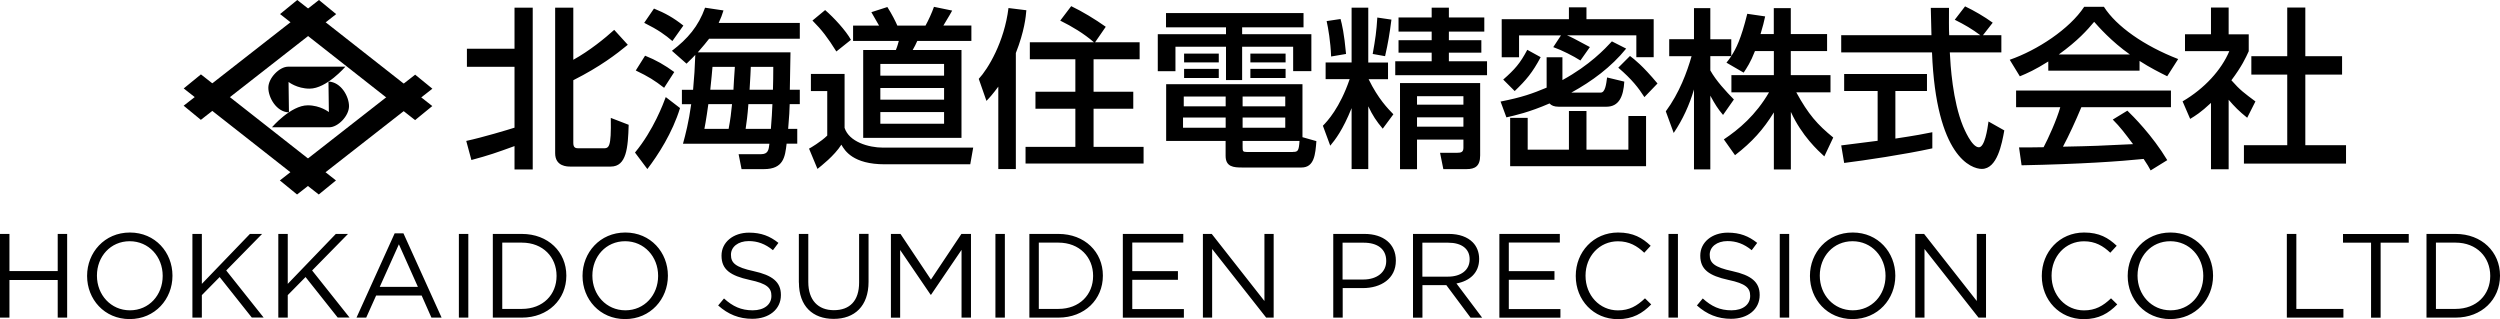 <svg xmlns="http://www.w3.org/2000/svg" viewBox="0 0 373.41 47.66"><path d="M0 34.94h1.41v5.55h7.21v-5.55h1.41v12.5H8.62v-5.62H1.41v5.62H0v-12.5zm13.01 6.29v-.04c0-3.45 2.59-6.46 6.39-6.46s6.36 2.98 6.36 6.43v.04c0 3.45-2.59 6.46-6.39 6.46s-6.36-2.98-6.36-6.43zm11.29 0v-.04c0-2.84-2.07-5.16-4.93-5.16s-4.89 2.29-4.89 5.12v.04c0 2.84 2.07 5.16 4.93 5.16s4.89-2.29 4.89-5.13zm4.44-6.29h1.41v7.46l7.18-7.46h1.82l-5.36 5.46 5.59 7.03h-1.77l-4.8-6.05-2.66 2.7v3.36h-1.41v-12.5zm12.83 0h1.41v7.46l7.18-7.46h1.82l-5.36 5.46 5.59 7.03h-1.77l-4.8-6.05-2.66 2.7v3.36h-1.41v-12.5zm17.37-.09h1.32l5.7 12.59h-1.52l-1.46-3.3h-6.8l-1.48 3.3h-1.45l5.7-12.59zm3.48 8l-2.84-6.36-2.86 6.36h5.7zm6.12-7.91h1.41v12.5h-1.41v-12.5zm5.07 0h4.34c3.93 0 6.64 2.7 6.64 6.21v.04c0 3.52-2.71 6.25-6.64 6.25h-4.34v-12.5zm1.41 1.31v9.89h2.93c3.16 0 5.18-2.14 5.18-4.91v-.04c0-2.77-2.02-4.95-5.18-4.95h-2.93zm11.99 4.98v-.04c0-3.45 2.59-6.46 6.39-6.46s6.36 2.98 6.36 6.43v.04c0 3.45-2.59 6.46-6.39 6.46s-6.36-2.98-6.36-6.43zm11.29 0v-.04c0-2.84-2.07-5.16-4.93-5.16s-4.89 2.29-4.89 5.12v.04c0 2.84 2.07 5.16 4.93 5.16s4.89-2.29 4.89-5.13zm8.97 4.39l.87-1.04c1.3 1.18 2.55 1.77 4.29 1.77s2.79-.89 2.79-2.13v-.04c0-1.16-.63-1.82-3.25-2.37-2.88-.63-4.2-1.55-4.2-3.61v-.04c0-1.96 1.73-3.41 4.11-3.41 1.82 0 3.12.52 4.39 1.53l-.82 1.09c-1.16-.95-2.32-1.36-3.61-1.36-1.62 0-2.66.89-2.66 2.02v.04c0 1.18.64 1.84 3.39 2.43 2.79.61 4.07 1.62 4.07 3.54v.04c0 2.14-1.79 3.54-4.27 3.54-1.98 0-3.61-.66-5.11-2zm12.05-3.41v-7.27h1.41v7.18c0 2.7 1.45 4.21 3.82 4.21s3.77-1.39 3.77-4.13v-7.27h1.41v7.16c0 3.64-2.09 5.54-5.21 5.54s-5.19-1.89-5.19-5.43zm13.75-7.27h1.43l4.55 6.82 4.55-6.82h1.43v12.5h-1.41V37.32l-4.55 6.7H139l-4.55-6.68v10.11h-1.38v-12.5zm15.61 0h1.41v12.5h-1.41v-12.5zm5.07 0h4.34c3.93 0 6.64 2.7 6.64 6.21v.04c0 3.52-2.71 6.25-6.64 6.25h-4.34v-12.5zm1.41 1.31v9.89h2.93c3.16 0 5.18-2.14 5.18-4.91v-.04c0-2.77-2.02-4.95-5.18-4.95h-2.93zm12.55-1.31h9.03v1.29h-7.62v4.27h6.82v1.29h-6.82v4.37h7.71v1.29h-9.12v-12.5zm11.96 0h1.32l7.87 10.02V34.94h1.38v12.5h-1.12l-8.07-10.25v10.25h-1.38v-12.5zm19.46 0h4.68c2.82 0 4.68 1.5 4.68 3.96v.04c0 2.7-2.25 4.09-4.91 4.09h-3.03v4.41h-1.41v-12.5zm4.49 6.81c2.07 0 3.43-1.11 3.43-2.75v-.04c0-1.79-1.34-2.71-3.36-2.71h-3.16v5.5h3.09zm7.43-6.81h5.37c1.54 0 2.77.46 3.55 1.25.61.61.96 1.48.96 2.47v.04c0 2.07-1.43 3.28-3.39 3.64l3.84 5.11h-1.73l-3.62-4.86h-3.57v4.86h-1.41v-12.5zm5.25 6.38c1.88 0 3.21-.96 3.21-2.57v-.04c0-1.53-1.18-2.46-3.2-2.46h-3.86v5.07h3.84zm7.65-6.38h9.03v1.29h-7.62v4.27h6.82v1.29h-6.82v4.37h7.71v1.29h-9.12v-12.5zm11.41 6.29v-.04c0-3.54 2.64-6.46 6.32-6.46 2.27 0 3.62.8 4.87 1.98l-.96 1.04c-1.05-1-2.23-1.71-3.93-1.71-2.77 0-4.84 2.25-4.84 5.12v.04c0 2.89 2.09 5.16 4.84 5.16 1.71 0 2.84-.66 4.04-1.8l.93.91c-1.3 1.32-2.73 2.2-5 2.2-3.61 0-6.27-2.84-6.27-6.43zm13.85-6.29h1.41v12.5h-1.41v-12.5zm4.25 10.68l.87-1.04c1.3 1.18 2.55 1.77 4.29 1.77s2.79-.89 2.79-2.13v-.04c0-1.16-.63-1.82-3.25-2.37-2.88-.63-4.2-1.55-4.2-3.61v-.04c0-1.96 1.73-3.41 4.11-3.41 1.82 0 3.12.52 4.39 1.53l-.82 1.09c-1.16-.95-2.32-1.36-3.61-1.36-1.62 0-2.66.89-2.66 2.02v.04c0 1.18.64 1.84 3.39 2.43 2.79.61 4.07 1.62 4.07 3.54v.04c0 2.14-1.79 3.54-4.27 3.54-1.98 0-3.61-.66-5.11-2zm12.37-10.68h1.41v12.5h-1.41v-12.5zm4.51 6.29v-.04c0-3.45 2.59-6.46 6.39-6.46s6.36 2.98 6.36 6.43v.04c0 3.45-2.59 6.46-6.39 6.46s-6.36-2.98-6.36-6.43zm11.29 0v-.04c0-2.84-2.07-5.16-4.93-5.16s-4.89 2.29-4.89 5.12v.04c0 2.84 2.07 5.16 4.93 5.16s4.89-2.29 4.89-5.13zm4.44-6.29h1.32l7.87 10.02V34.94h1.38v12.5h-1.12l-8.07-10.25v10.25h-1.38v-12.5zm18.9 6.29v-.04c0-3.54 2.64-6.46 6.32-6.46 2.27 0 3.62.8 4.87 1.98l-.96 1.04c-1.05-1-2.23-1.71-3.93-1.71-2.77 0-4.84 2.25-4.84 5.12v.04c0 2.89 2.09 5.16 4.84 5.16 1.71 0 2.84-.66 4.04-1.8l.93.91c-1.3 1.32-2.73 2.2-5 2.2-3.61 0-6.27-2.84-6.27-6.43zm12.83 0v-.04c0-3.45 2.59-6.46 6.39-6.46s6.36 2.98 6.36 6.43v.04c0 3.45-2.59 6.46-6.39 6.46s-6.36-2.98-6.36-6.43zm11.29 0v-.04c0-2.84-2.07-5.16-4.93-5.16s-4.89 2.29-4.89 5.12v.04c0 2.84 2.07 5.16 4.93 5.16s4.89-2.29 4.89-5.13zm12.49-6.29h1.41v11.2h7.03v1.3h-8.45v-12.5zm12.58 1.31h-4.2v-1.3h9.82v1.3h-4.2v11.2h-1.43v-11.2zm8.27-1.31h4.34c3.93 0 6.64 2.7 6.64 6.21v.04c0 3.52-2.71 6.25-6.64 6.25h-4.34v-12.5zm1.41 1.31v9.89h2.93c3.16 0 5.18-2.14 5.18-4.91v-.04c0-2.77-2.02-4.95-5.18-4.95h-2.93zm-294.2-15.2c2.49-.54 6.24-1.67 7.21-1.98V9.98h-7.11v-2.7h7.11V1.15h2.72v24.16h-2.72v-3.49c-2.75 1-3.77 1.36-6.44 2.08l-.77-2.85zm13.27-19.9h2.72v7.78c2.41-1.33 4.75-3.23 6.11-4.47l2.03 2.23c-1.69 1.39-4.11 3.26-8.14 5.29v9.37c0 .8.41.8.9.8h3.52c.9 0 1.26 0 1.18-4.54l2.67 1.03c-.1 3.41-.31 6.24-2.67 6.24H85.2c-.46 0-2.28 0-2.28-2V1.15zm11.93 21.64c2.77-3.34 4.26-7.37 4.6-8.29l2.13 1.64c-1.13 3.7-3.29 7.03-4.88 9.11l-1.85-2.47zm4.36-9.67c-1.46-1.13-2.33-1.67-4.24-2.59l1.39-2.21c1.62.64 2.95 1.41 4.36 2.44l-1.52 2.36zm1.23-6.99c-1.05-.9-2.1-1.67-4.21-2.72l1.46-2.13c1.69.69 2.9 1.36 4.39 2.54l-1.64 2.31zm17.64 1.67c-.03.9-.08 4.8-.1 5.6h1.49v2.15h-1.51c-.03 1.05-.05 1.52-.23 3.7h1.36v2.21h-1.59c-.23 1.98-.46 3.8-3.39 3.8h-3.34l-.44-2.23h3.34c1.05 0 1.16-.62 1.26-1.56h-12.91c.38-1.39.85-3.18 1.23-5.91h-1.39v-2.15h1.67c.18-1.98.26-3.26.33-5.21-.31.33-.46.49-1.31 1.31l-2.18-1.92c2.36-1.8 3.95-3.65 4.95-6.44l2.75.41c-.21.69-.36 1.08-.72 1.87h12.12v2.36h-13.55c-.49.62-.74.95-1.69 2.03h13.86zm-9.24 11.45c.28-1.52.38-2.36.51-3.7h-3.54c-.33 2.41-.56 3.54-.59 3.7h3.62zm.72-5.85c.05-1.08.08-1.44.21-3.41h-3.34c-.08.85-.15 1.8-.33 3.41h3.47zm5.59 5.85c.13-1.7.18-2.39.23-3.7h-3.59c-.13 1.8-.26 2.62-.41 3.7h3.77zm.31-5.85c.03-1.31.05-1.82.05-3.41h-3.36c-.03.9-.05 1.15-.18 3.41h3.49zm5.67-2.36h5.03v8.06c.67 2.08 3.57 2.95 5.73 2.95h13.48l-.44 2.49h-12.78c-4.72 0-5.96-2.03-6.47-2.93-1.08 1.69-3.03 3.18-3.57 3.62l-1.26-3.03c.13-.05 1.82-1.05 2.72-1.95V13.6h-2.44v-2.57zm2.13-9.53c1.28 1.1 3.11 3.08 3.85 4.44l-2.18 1.74c-1.28-2.05-2.16-3.21-3.57-4.62l1.9-1.57zm21.82 4.6h-8.06c-.21.46-.41.9-.69 1.36h7.29v13.12h-14.68V7.47h4.88c.23-.54.38-1.13.44-1.36h-6.83V3.82h3.88c-.38-.67-1.03-1.82-1.15-2l2.39-.77c.69 1.08 1.21 2.13 1.49 2.77h4.21c.44-.8.95-1.9 1.26-2.8l2.72.56c-.21.38-.33.62-1.31 2.23h4.18V6.1zm-13.58 3.44v1.75h9.52V9.55h-9.52zm0 3.59v1.75h9.52v-1.75h-9.52zm0 3.6v1.74h9.52v-1.74h-9.52zm17.62-3.8c-.85 1.15-1.28 1.62-1.77 2.13l-1.15-3.29c1.39-1.49 3.82-5.52 4.44-10.58l2.67.33c-.08.97-.28 3.11-1.57 6.39v17.33h-2.62V12.93zm14.28-6.63c-1.52-1.31-3.23-2.34-5.03-3.23L160 .92c1.67.8 3.54 1.93 5.16 3.08l-1.59 2.31h6.65v2.54h-6.88v4.85h5.93v2.54h-5.93v5.7h7.47v2.49h-17.63v-2.49h7.44v-5.7h-5.96V13.7h5.96V8.85h-6.8V6.31h9.58zm31.3-2.23h-9.16v1.03h10.34v5.52h-2.72V6.98h-7.62v4.98h-2.41V6.98h-7.55v3.65h-2.64V5.11h10.19V4.08h-8.96V1.95h20.54v2.13zm1.93 16.99c-.15 1.98-.31 3.95-2.23 3.95h-8.86c-1.26 0-2.47-.08-2.47-1.74v-2.23h-8.88v-8.47h20.36v7.91l2.08.59zm-13.55-3.51h-6.37v1.52h6.37v-1.52zm0-3.14h-6.26v1.46h6.26v-1.46zm-1.03-6.41v1.31h-5.18V8.01h5.18zm0 2.28v1.36h-5.18v-1.36h5.18zm9.93 4.13h-6.37v1.46h6.37v-1.46zm0 3.14h-6.37v1.52h6.37v-1.52zm1.13 5.13c.74 0 .9-.1 1-1.64h-8.5v.93c0 .59.03.72.62.72h6.88zm-1.08-14.68v1.31h-5.26V8.01h5.26zm0 2.28v1.36h-5.26v-1.36h5.26zm9.85 5.88c-1.31 3.26-2.44 4.7-3.18 5.59l-1.1-2.98c.64-.64 2.54-2.67 4-6.96H198V9.33h3.88V1.15h2.49v8.19h2.95v2.49h-2.9c1.44 2.95 2.88 4.39 3.7 5.24l-1.59 2.15c-.97-1.15-1.49-1.95-2.16-3.34v9.37h-2.49v-9.09zm-1.64-13.32c.21.77.54 2.13.82 5.21l-2.23.38c-.08-2.23-.44-4.26-.67-5.29l2.08-.31zm7.6.07c-.28 2.16-.49 3.44-.95 5.47l-1.85-.33c.41-2.31.56-3.34.69-5.44l2.1.31zm6.01-1.77h2.57v1.46h5.29v2.11h-5.29V6h4.85v1.87h-4.85v1.28h5.7v2.08H208.4V9.15h5.44V7.87h-4.95V6h4.95V4.72h-4.95V2.61h4.95V1.15zm7.24 11.25v10.81c0 1.62-.77 2.05-2.03 2.05h-3.47l-.49-2.44h2.57c.56 0 .92-.1.92-.74v-1.23h-6.93v4.42h-2.54V12.41h11.96zm-9.43 1.97v1.26h6.93v-1.26h-6.93zm0 3.16v1.39h6.93v-1.39h-6.93zm31.24-10.27c-2.23 2.75-5.11 4.88-8.19 6.57h4.39c.67 0 .82-1.26.95-2.26l2.57.62c-.13 2.23-.8 3.75-2.67 3.75h-7.14c-.67 0-1.08-.18-1.36-.49-3 1.31-5.19 1.8-6.44 2.08l-.87-2.36c3.23-.64 4.72-1.18 6.88-2.08V8.55h2.36v3.41c4.08-2.23 6.34-4.65 7.39-5.78l2.13 1.08zm-6.83 1.78c-1.05-.67-2.75-1.54-4.06-2l1.15-1.75h-6.26v3.26h-2.59V2.87h10.04V1.1h2.62v1.77H247v5.67h-2.59V5.28h-10.35c.64.26 1.1.51 3.41 1.75l-1.41 2zm-11.53 2.84c1.72-1.51 2.52-2.41 3.59-4.44l2 1.1c-1.23 2.31-2.16 3.41-3.88 5.06l-1.72-1.72zm21.33 12.94h-20.3v-7.21h2.62v4.75h6.16v-5.78h2.62v5.78h6.26v-5.03h2.64v7.5zm-.25-10.32c-.87-1.36-1.85-2.64-3.9-4.39l1.75-1.75c.67.51 1.85 1.41 4.11 4.11l-1.95 2.03zm16.52-6.88c-.67 1.72-1.21 2.49-1.69 3.23l-2.57-1.49c.21-.26.49-.62.72-.97h-3.13v2.13c.87 1.56 2.34 3.13 3.52 4.34l-1.62 2.31c-.77-.9-1.23-1.64-1.9-2.88V25.3h-2.44V13.36c-.67 2.29-1.69 4.52-3.03 6.5l-1.18-3.23c2.03-2.75 3.18-5.88 3.85-8.24h-3.34V5.85h3.7V1.21h2.44v4.65h3.13v2.52c.72-1.13 1.44-2.49 2.39-6.32l2.67.39c-.15.72-.36 1.56-.69 2.64h1.98V1.21h2.54v3.88h5.42v2.54h-5.42v3.59h5.93v2.57h-5.11c1.8 3.29 3.16 4.83 5.52 6.75l-1.33 2.82c-.95-.87-3.36-3.06-5-6.65v8.6h-2.54v-8.52c-1.57 2.54-3.23 4.41-5.8 6.39l-1.67-2.36c2.26-1.51 4.77-3.62 6.75-7.03h-5.62v-2.57h6.34V7.63h-2.8zm34.03-2.36h2.77v2.57h-7.7c.1 1.95.41 7.21 1.98 11.04.13.28 1.28 3.13 2.36 3.13.87 0 1.28-2.67 1.44-3.85l2.36 1.33c-.36 1.98-1.05 5.75-3.36 5.75-1.54 0-6.83-1.77-7.44-17.4h-13.56V5.26h13.48c0-.56-.08-3.41-.1-4.08h2.72c0 1.59-.03 3.05.03 4.08h4.65c-1.23-.92-2.28-1.54-3.82-2.31l1.54-2c1.31.62 2.9 1.54 4.13 2.44l-1.46 1.87zm-21.15 16.46c1.39-.18 4.85-.62 5.44-.69v-7.44h-5v-2.54h12.37v2.54h-4.72v7.11c2.95-.44 4.52-.74 5.52-.95v2.41c-4.18.92-10.14 1.8-13.17 2.18l-.44-2.62zm30.92-12.53c-1.95 1.23-3.13 1.75-4.24 2.21l-1.51-2.47c4.13-1.44 8.93-4.59 11.12-7.91h2.95c1.87 2.93 6.01 5.83 11.09 7.8l-1.64 2.57c-1.08-.54-2.57-1.28-4.13-2.29v1.46h-13.63V9.17zm15.3 16.27c-.31-.56-.46-.85-1.05-1.72-3.52.36-9.27.77-18.23.95l-.38-2.67c.54 0 2.88 0 3.67-.03.67-1.26 1.95-4.06 2.49-5.98h-6.6v-2.49h23.13v2.49h-13.38c-.87 2.08-1.87 4.26-2.75 5.9 4.8-.1 5.34-.13 10.47-.38-1.26-1.67-1.9-2.54-3.03-3.67l2.18-1.33c.8.77 3.72 3.67 5.96 7.39l-2.49 1.54zm-3.1-17.32c-2.77-1.95-4.72-4.18-5.34-4.88-1.03 1.23-2.41 2.8-5.29 4.88h10.63zm14.75 17.14h-2.64v-9.91c-1.54 1.44-2.31 1.9-3.11 2.39L326 15.14c3.29-1.92 5.8-4.7 6.98-7.5h-6.62V5.12h3.88V1.13h2.64v4h3v2.52c-.44.97-1.03 2.26-2.59 4.34 1.31 1.49 1.93 1.92 3.59 3.16l-1.23 2.44c-1.21-.97-1.9-1.67-2.77-2.69v10.4zm8.75-24.15h2.7v7.26h5.49v2.75h-5.49v10.55h6.08v2.75h-15.25v-2.75h6.47V11.14h-5.36V8.39h5.36V1.13zM43.16 16.79c-1.87-.06-3.08-2.21-3.08-3.68s1.67-3.15 2.95-3.15h8.56s-2.81 3.28-5.35 3.28c-1.88 0-3.14-1-3.14-1l.06 4.55z"/><path d="M49.06 12.18c1.87.07 3.07 2.21 3.07 3.68s-1.67 3.15-2.94 3.15h-8.57s2.81-3.28 5.35-3.28c1.88 0 3.15 1.01 3.15 1.01l-.06-4.55zm1.12 14.77l-2.57 2.1-20.17-15.84 2.57-2.1 20.17 15.84zm14.39-11.11L62 17.94 41.83 2.1 44.4 0l20.17 15.84z"/><path d="M41.8 26.95l2.57 2.1 20.21-15.8-2.57-2.1-20.21 15.8zM27.43 15.79L30 17.9 50.21 2.11 47.64 0 27.43 15.79z"/></svg>